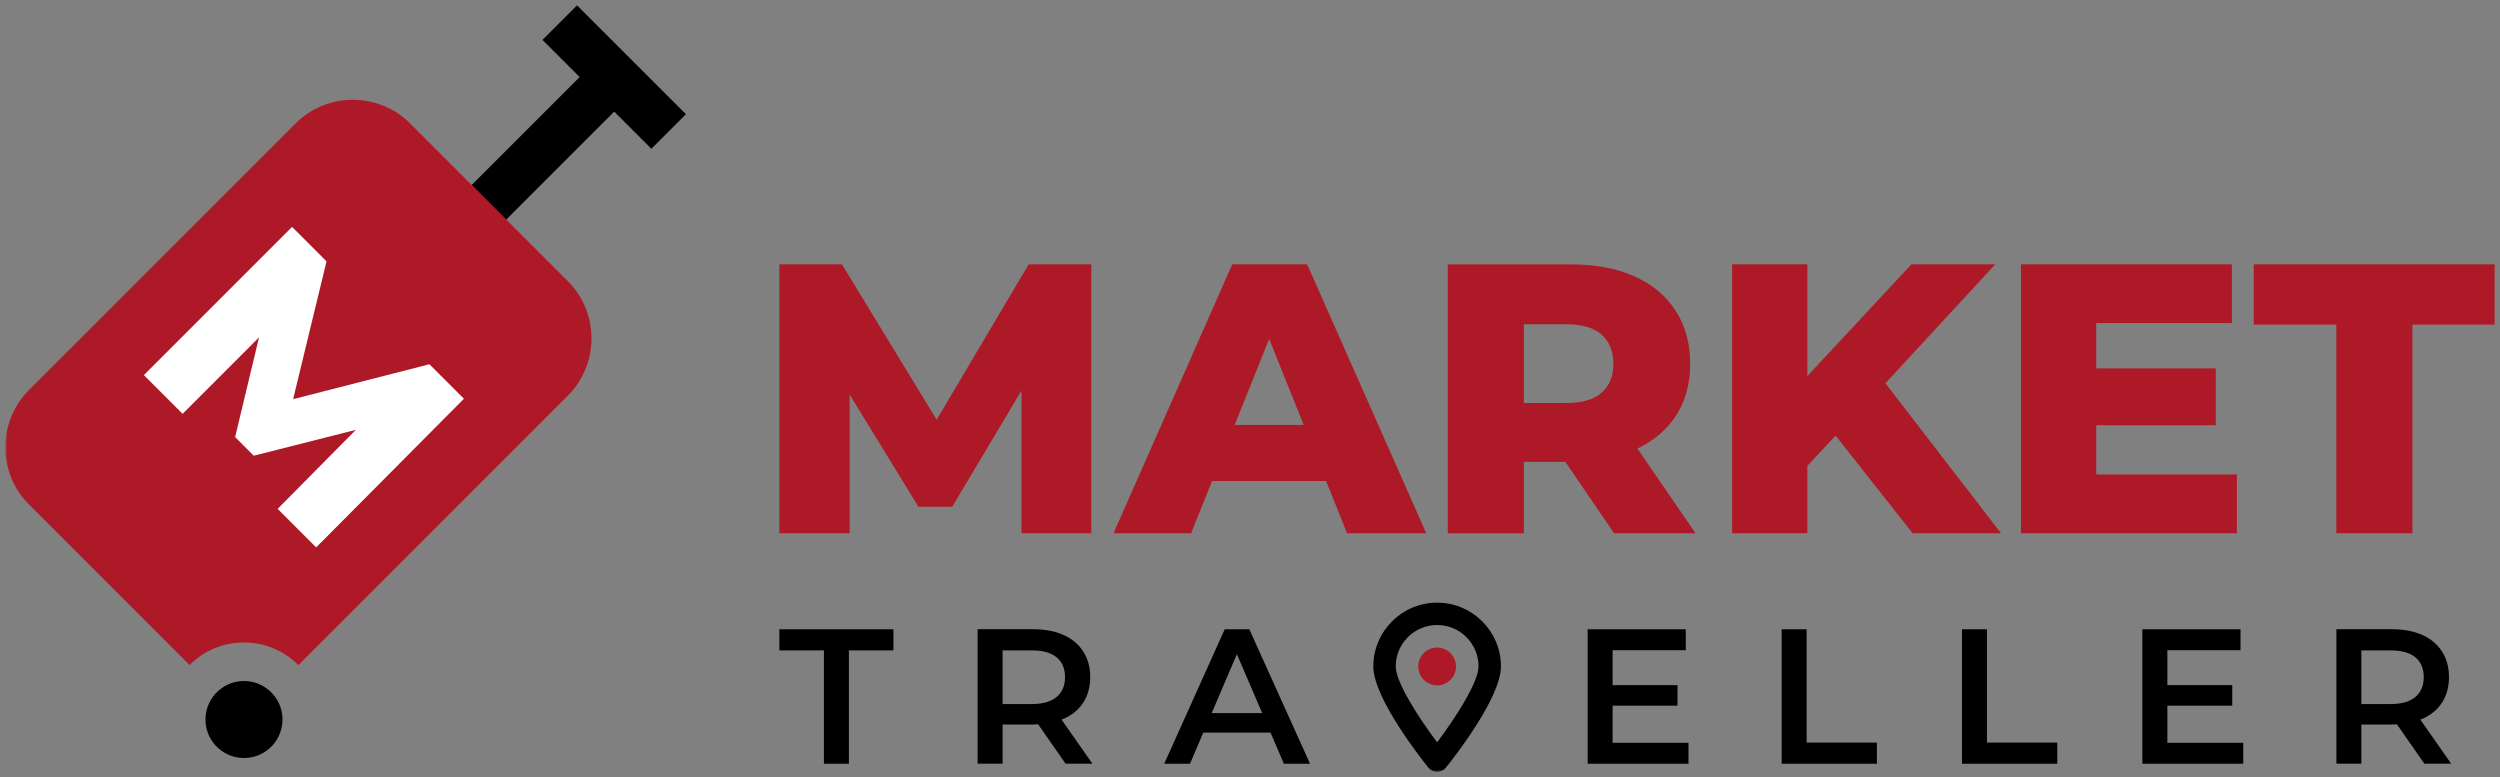 <?xml version="1.0" encoding="UTF-8"?> <svg xmlns="http://www.w3.org/2000/svg" viewBox="0 0 468.55 145.66" data-guides="{&quot;vertical&quot;:[],&quot;horizontal&quot;:[]}"><rect x="0" y="0" width="468.55" height="145.66" fill="#808080" stroke="none"/><mask x="-188.062" y="-182.289" width="841.89" height="595.28" style="mask-type:luminance" maskUnits="userSpaceOnUse" maskContentUnits="userSpaceOnUse" id="tSvg17c36d5b291"><path fill="white" stroke="none" fill-opacity="1" stroke-width="1" stroke-opacity="1" id="tSvg43eecb57a3" title="Path 2" d="M653.827 -182.289C373.197 -182.289 92.567 -182.289 -188.062 -182.289C-188.062 16.138 -188.062 214.564 -188.062 412.991C92.567 412.991 373.197 412.991 653.827 412.991C653.827 214.564 653.827 16.138 653.827 -182.289Z"></path></mask><mask x="-188.062" y="-182.289" width="841.89" height="595.28" style="mask-type:luminance" maskUnits="userSpaceOnUse" maskContentUnits="userSpaceOnUse" id="tSvg185417b636e"><path fill="white" stroke="none" fill-opacity="1" stroke-width="1" stroke-opacity="1" id="tSvg5390dfe8f0" title="Path 5" d="M653.827 -182.289C373.197 -182.289 92.567 -182.289 -188.062 -182.289C-188.062 16.138 -188.062 214.564 -188.062 412.991C92.567 412.991 373.197 412.991 653.827 412.991C653.827 214.564 653.827 16.138 653.827 -182.289Z"></path></mask><mask x="0.938" y="0.711" width="467" height="144" data-from-defs="true" maskUnits="userSpaceOnUse" maskContentUnits="userSpaceOnUse" id="tSvg14b9fae310"><path fill="white" width="467" height="144" id="tSvg13476bc4d3" title="Rectangle 1" fill-opacity="1" stroke="none" stroke-opacity="1" d="M0.938 0.711H467.938V144.711H0.938Z"></path></mask><path fill="#AD1926" stroke="none" fill-opacity="1" stroke-width="1" stroke-opacity="1" id="tSvgbfa99f73dd" title="Path 3" d="M204.529 99.941C204.529 83.141 204.529 66.341 204.529 49.541C200.619 49.541 196.708 49.541 192.798 49.541C187.048 59.248 181.298 68.954 175.548 78.661C169.632 68.954 163.715 59.248 157.798 49.541C153.888 49.541 149.978 49.541 146.069 49.541C146.069 66.341 146.069 83.141 146.069 99.941C150.458 99.941 154.849 99.941 159.238 99.941C159.238 91.274 159.238 82.608 159.238 73.941C163.535 80.951 167.832 87.961 172.129 94.971C174.242 94.971 176.355 94.971 178.469 94.971C182.795 87.714 187.122 80.458 191.448 73.201C191.448 82.114 191.448 91.028 191.448 99.941C195.809 99.941 200.168 99.941 204.529 99.941Z" mask="url(#tSvg14b9fae310)"></path><path fill="#AD1926" stroke="none" fill-opacity="1" stroke-width="1" stroke-opacity="1" id="tSvg5db0bedb4b" title="Path 4" d="M252.477 99.941C257.421 99.941 262.364 99.941 267.308 99.941C259.868 83.141 252.428 66.341 244.988 49.541C240.308 49.541 235.627 49.541 230.947 49.541C223.531 66.341 216.114 83.141 208.697 99.941C213.544 99.941 218.391 99.941 223.238 99.941C224.548 96.678 225.857 93.414 227.167 90.151C234.291 90.151 241.414 90.151 248.537 90.151C249.847 93.414 251.157 96.678 252.468 99.941C252.471 99.941 252.474 99.941 252.477 99.941ZM231.398 79.641C233.554 74.268 235.711 68.894 237.868 63.521C240.024 68.894 242.181 74.268 244.338 79.641C240.028 79.641 235.718 79.641 231.407 79.641C231.404 79.641 231.401 79.641 231.398 79.641Z" mask="url(#tSvg14b9fae310)"></path><path fill="#AD1926" stroke="none" fill-opacity="1" stroke-width="1" stroke-opacity="1" id="tSvgbe58e4f4f5" title="Path 6" d="M302.517 99.941C307.604 99.941 312.691 99.941 317.777 99.941C314.147 94.651 310.517 89.361 306.887 84.071C309.938 82.621 312.317 80.611 314.038 78.021C315.858 75.261 316.777 71.981 316.777 68.191C316.777 64.401 315.868 61.031 314.038 58.221C312.207 55.411 309.637 53.261 306.298 51.781C302.957 50.291 298.988 49.551 294.377 49.551C286.697 49.551 279.017 49.551 271.337 49.551C271.337 66.351 271.337 83.151 271.337 99.951C276.091 99.951 280.844 99.951 285.598 99.951C285.598 95.487 285.598 91.024 285.598 86.561C288.191 86.561 290.784 86.561 293.377 86.561C296.424 91.024 299.471 95.487 302.517 99.951C302.517 99.947 302.517 99.944 302.517 99.941ZM300.178 62.721C301.637 64.021 302.377 65.841 302.377 68.191C302.377 70.541 301.647 72.291 300.178 73.591C298.707 74.891 296.498 75.531 293.517 75.531C290.877 75.531 288.238 75.531 285.598 75.531C285.598 70.611 285.598 65.691 285.598 60.771C288.238 60.771 290.877 60.771 293.517 60.771C296.498 60.771 298.707 61.421 300.178 62.721Z" mask="url(#tSvg14b9fae310)"></path><path fill="#AD1926" stroke="none" fill-opacity="1" stroke-width="1" stroke-opacity="1" id="tSvg10ef700e6d5" title="Path 7" d="M358.466 99.939C363.986 99.939 369.507 99.939 375.026 99.939C367.807 90.569 360.587 81.199 353.366 71.829C360.226 64.399 367.087 56.969 373.947 49.539C368.713 49.539 363.48 49.539 358.247 49.539C351.743 56.519 345.24 63.499 338.736 70.479C338.736 63.499 338.736 56.519 338.736 49.539C334.033 49.539 329.33 49.539 324.627 49.539C324.627 66.339 324.627 83.139 324.627 99.939C329.33 99.939 334.033 99.939 338.736 99.939C338.736 95.729 338.736 91.519 338.736 87.309C340.5 85.419 342.263 83.529 344.026 81.639C348.84 87.739 353.653 93.839 358.466 99.939Z" mask="url(#tSvg14b9fae310)"></path><path fill="#AD1926" stroke="none" fill-opacity="1" stroke-width="1" stroke-opacity="1" id="tSvg43f761d64e" title="Path 8" d="M392.877 88.919C392.877 85.846 392.877 82.772 392.877 79.699C400.344 79.699 407.811 79.699 415.277 79.699C415.277 76.149 415.277 72.599 415.277 69.049C407.811 69.049 400.344 69.049 392.877 69.049C392.877 66.216 392.877 63.382 392.877 60.549C401.351 60.549 409.824 60.549 418.298 60.549C418.298 56.879 418.298 53.209 418.298 49.539C405.121 49.539 391.944 49.539 378.767 49.539C378.767 66.339 378.767 83.139 378.767 99.939C392.257 99.939 405.748 99.939 419.238 99.939C419.238 96.266 419.238 92.592 419.238 88.919C410.451 88.919 401.664 88.919 392.877 88.919Z" mask="url(#tSvg14b9fae310)"></path><path fill="#AD1926" stroke="none" fill-opacity="1" stroke-width="1" stroke-opacity="1" id="tSvg1843b7599d5" title="Path 9" d="M437.878 99.939C437.878 86.906 437.878 73.872 437.878 60.839C432.719 60.839 427.558 60.839 422.399 60.839C422.399 57.072 422.399 53.306 422.399 49.539C437.449 49.539 452.498 49.539 467.548 49.539C467.548 53.306 467.548 57.072 467.548 60.839C462.412 60.839 457.275 60.839 452.139 60.839C452.139 73.872 452.139 86.906 452.139 99.939C447.385 99.939 442.632 99.939 437.878 99.939Z" mask="url(#tSvg14b9fae310)"></path><path fill="black" stroke="none" fill-opacity="1" stroke-width="1" stroke-opacity="1" id="tSvgef6eebb111" title="Path 10" d="M154.418 143.139C154.418 136.059 154.418 128.98 154.418 121.9C151.635 121.9 148.852 121.9 146.069 121.9C146.069 120.58 146.069 119.26 146.069 117.94C153.195 117.94 160.322 117.94 167.448 117.94C167.448 119.26 167.448 120.58 167.448 121.9C164.665 121.9 161.882 121.9 159.099 121.9C159.099 128.98 159.099 136.059 159.099 143.139C157.538 143.139 155.978 143.139 154.418 143.139Z" mask="url(#tSvg14b9fae310)"></path><path fill="black" stroke="none" fill-opacity="1" stroke-width="1" stroke-opacity="1" id="tSvg9555cb82f5" title="Path 11" d="M204.746 143.14C202.816 140.383 200.887 137.627 198.957 134.87C199.077 134.82 199.216 134.78 199.337 134.73C200.936 134.02 202.167 133 203.026 131.67C203.887 130.34 204.327 128.75 204.327 126.9C204.327 125.05 203.897 123.46 203.026 122.11C202.167 120.77 200.936 119.73 199.337 119.01C197.737 118.29 195.827 117.93 193.596 117.93C190.14 117.93 186.683 117.93 183.226 117.93C183.226 126.33 183.226 134.73 183.226 143.13C184.786 143.13 186.346 143.13 187.906 143.13C187.906 140.683 187.906 138.237 187.906 135.79C189.803 135.79 191.7 135.79 193.596 135.79C193.936 135.79 194.246 135.77 194.566 135.75C196.283 138.21 198 140.67 199.716 143.13C201.397 143.13 203.077 143.13 204.756 143.13C204.753 143.133 204.75 143.137 204.746 143.14ZM198.036 123.2C199.077 124.06 199.607 125.3 199.607 126.91C199.607 128.52 199.087 129.73 198.036 130.62C196.996 131.51 195.436 131.95 193.376 131.95C191.553 131.95 189.73 131.95 187.906 131.95C187.906 128.6 187.906 125.25 187.906 121.9C189.73 121.9 191.553 121.9 193.376 121.9C195.436 121.9 196.996 122.33 198.036 123.2Z" mask="url(#tSvg14b9fae310)"></path><path fill="black" stroke="none" fill-opacity="1" stroke-width="1" stroke-opacity="1" id="tSvg10bd1e53a12" title="Path 12" d="M240.637 143.139C242.268 143.139 243.898 143.139 245.528 143.139C241.734 134.739 237.941 126.34 234.148 117.94C232.611 117.94 231.074 117.94 229.537 117.94C225.757 126.34 221.977 134.739 218.197 143.139C219.808 143.139 221.417 143.139 223.028 143.139C223.857 141.196 224.688 139.253 225.518 137.31C229.718 137.31 233.917 137.31 238.118 137.31C238.954 139.253 239.791 141.196 240.627 143.139C240.631 143.139 240.634 143.139 240.637 143.139ZM227.097 133.639C228.671 129.962 230.244 126.286 231.817 122.609C233.398 126.286 234.977 129.962 236.558 133.639C233.404 133.639 230.251 133.639 227.097 133.639Z" mask="url(#tSvg14b9fae310)"></path><path fill="black" stroke="none" fill-opacity="1" stroke-width="1" stroke-opacity="1" id="tSvg967cf31386" title="Path 13" d="M302.236 139.21C302.236 136.893 302.236 134.576 302.236 132.259C306.29 132.259 310.343 132.259 314.397 132.259C314.397 130.976 314.397 129.693 314.397 128.41C310.343 128.41 306.29 128.41 302.236 128.41C302.236 126.226 302.236 124.043 302.236 121.859C306.807 121.859 311.377 121.859 315.947 121.859C315.947 120.553 315.947 119.246 315.947 117.94C309.817 117.94 303.687 117.94 297.557 117.94C297.557 126.34 297.557 134.739 297.557 143.139C303.856 143.139 310.156 143.139 316.457 143.139C316.457 141.829 316.457 140.52 316.457 139.21C311.716 139.21 306.976 139.21 302.236 139.21Z" mask="url(#tSvg14b9fae310)"></path><path fill="black" stroke="none" fill-opacity="1" stroke-width="1" stroke-opacity="1" id="tSvg1942c82cb12" title="Path 14" d="M333.918 143.139C333.918 134.739 333.918 126.34 333.918 117.94C335.478 117.94 337.038 117.94 338.598 117.94C338.598 125.02 338.598 132.1 338.598 139.18C342.988 139.18 347.378 139.18 351.769 139.18C351.769 140.5 351.769 141.819 351.769 143.139C345.818 143.139 339.868 143.139 333.918 143.139Z" mask="url(#tSvg14b9fae310)"></path><path fill="black" stroke="none" fill-opacity="1" stroke-width="1" stroke-opacity="1" id="tSvg104a4b9f43b" title="Path 15" d="M367.716 143.139C367.716 134.739 367.716 126.34 367.716 117.94C369.276 117.94 370.837 117.94 372.397 117.94C372.397 125.02 372.397 132.1 372.397 139.18C376.79 139.18 381.183 139.18 385.577 139.18C385.577 140.5 385.577 141.819 385.577 143.139C379.623 143.139 373.67 143.139 367.716 143.139Z" mask="url(#tSvg14b9fae310)"></path><path fill="black" stroke="none" fill-opacity="1" stroke-width="1" stroke-opacity="1" id="tSvge6ff09c9a8" title="Path 16" d="M406.207 139.21C406.207 136.893 406.207 134.576 406.207 132.259C410.261 132.259 414.314 132.259 418.368 132.259C418.368 130.976 418.368 129.693 418.368 128.41C414.314 128.41 410.261 128.41 406.207 128.41C406.207 126.226 406.207 124.043 406.207 121.859C410.777 121.859 415.348 121.859 419.918 121.859C419.918 120.553 419.918 119.246 419.918 117.94C413.784 117.94 407.651 117.94 401.517 117.94C401.517 126.34 401.517 134.739 401.517 143.139C407.821 143.139 414.124 143.139 420.428 143.139C420.428 141.829 420.428 140.52 420.428 139.21C415.688 139.21 410.947 139.21 406.207 139.21Z" mask="url(#tSvg14b9fae310)"></path><path fill="black" stroke="none" fill-opacity="1" stroke-width="1" stroke-opacity="1" id="tSvge9e6c61272" title="Path 17" d="M459.406 143.14C457.476 140.383 455.546 137.627 453.616 134.87C453.736 134.82 453.877 134.78 453.997 134.73C455.596 134.02 456.827 133 457.687 131.67C458.546 130.34 458.986 128.75 458.986 126.9C458.986 125.05 458.557 123.46 457.687 122.11C456.827 120.77 455.596 119.73 453.997 119.01C452.397 118.29 450.486 117.93 448.257 117.93C444.8 117.93 441.343 117.93 437.887 117.93C437.887 126.33 437.887 134.73 437.887 143.13C439.447 143.13 441.007 143.13 442.567 143.13C442.567 140.683 442.567 138.237 442.567 135.79C444.463 135.79 446.36 135.79 448.257 135.79C448.596 135.79 448.906 135.77 449.226 135.75C450.943 138.21 452.66 140.67 454.377 143.13C456.057 143.13 457.736 143.13 459.416 143.13C459.413 143.133 459.41 143.137 459.406 143.14ZM452.697 123.2C453.736 124.06 454.257 125.3 454.257 126.91C454.257 128.52 453.736 129.73 452.697 130.62C451.656 131.51 450.096 131.95 448.036 131.95C446.213 131.95 444.39 131.95 442.567 131.95C442.567 128.6 442.567 125.25 442.567 121.9C444.39 121.9 446.213 121.9 448.036 121.9C450.096 121.9 451.656 122.33 452.697 123.2Z" mask="url(#tSvg14b9fae310)"></path><path fill="#AD1926" stroke="none" fill-opacity="1" stroke-width="1" stroke-opacity="1" id="tSvg16fbb64d5d2" title="Path 18" d="M272.887 124.909C272.887 126.869 271.296 128.449 269.346 128.449C267.397 128.449 265.807 126.859 265.807 124.909C265.807 122.959 267.397 121.369 269.346 121.369C271.296 121.369 272.887 122.959 272.887 124.909Z" mask="url(#tSvg14b9fae310)"></path><path fill="black" stroke="none" fill-opacity="1" stroke-width="1" stroke-opacity="1" id="tSvg88f1144d9" title="Path 19" d="M269.346 144.659C268.707 144.659 268.106 144.369 267.716 143.879C266.656 142.569 257.387 130.919 257.387 124.909C257.387 118.309 262.757 112.949 269.346 112.949C275.937 112.949 281.307 118.309 281.307 124.909C281.307 130.919 272.036 142.579 270.976 143.879C270.577 144.369 269.976 144.659 269.346 144.659ZM269.346 117.139C265.067 117.139 261.587 120.619 261.587 124.899C261.587 127.849 265.846 134.469 269.346 139.129C272.846 134.469 277.106 127.839 277.106 124.899C277.106 120.619 273.627 117.139 269.346 117.139Z" mask="url(#tSvg14b9fae310)"></path><path fill="#AD1926" stroke="none" fill-opacity="1" stroke-width="1" stroke-opacity="1" id="tSvg47cfc377bd" title="Path 20" d="M55.928 124.651C72.754 107.824 89.581 90.997 106.407 74.171C112.338 68.241 112.338 58.611 106.407 52.681C96.564 42.837 86.721 32.994 76.877 23.151C70.948 17.221 61.318 17.221 55.388 23.151C38.741 39.794 22.094 56.437 5.447 73.081C-0.482 79.021 -0.482 88.641 5.447 94.571C15.471 104.594 25.494 114.618 35.517 124.641C41.148 119.001 50.288 119.001 55.928 124.651Z" mask="url(#tSvg14b9fae310)"></path><path fill="black" stroke="none" fill-opacity="1" stroke-width="1" stroke-opacity="1" id="tSvgc0c75694c4" title="Path 21" d="M50.538 140.231C47.568 142.891 43.008 142.631 40.347 139.661C37.688 136.691 37.947 132.131 40.917 129.471C43.888 126.811 48.447 127.071 51.108 130.041C53.767 133.011 53.508 137.571 50.538 140.231Z" mask="url(#tSvg14b9fae310)"></path><path fill="black" stroke="none" fill-opacity="1" stroke-width="1" stroke-opacity="1" id="tSvg17c3506147c" title="Path 22" d="M128.559 21.4C121.755 14.6 114.952 7.8 108.148 1C105.989 3.16 103.829 5.32 101.668 7.48C103.992 9.8 106.315 12.12 108.638 14.44C101.895 21.183 95.152 27.927 88.408 34.67C90.568 36.83 92.728 38.99 94.888 41.15C101.632 34.407 108.375 27.663 115.118 20.92C117.439 23.24 119.758 25.56 122.079 27.88C124.239 25.72 126.398 23.56 128.559 21.4Z" mask="url(#tSvg14b9fae310)"></path><path fill="white" stroke="none" fill-opacity="1" stroke-width="1" stroke-opacity="1" id="tSvg9a2ff18a23" title="Path 23" d="M59.257 102.589C68.487 93.306 77.717 84.022 86.947 74.739C84.79 72.583 82.633 70.426 80.477 68.269C71.963 70.449 63.45 72.629 54.937 74.809C57.023 66.203 59.11 57.596 61.197 48.989C59.044 46.836 56.89 44.683 54.737 42.529C45.48 51.786 36.224 61.043 26.967 70.299C29.387 72.719 31.807 75.139 34.227 77.559C39 72.783 43.773 68.006 48.547 63.229C47.053 69.459 45.56 75.689 44.067 81.919C45.23 83.083 46.394 84.246 47.557 85.409C53.937 83.793 60.317 82.176 66.697 80.559C61.81 85.496 56.923 90.433 52.037 95.369C54.444 97.776 56.85 100.182 59.257 102.589Z" mask="url(#tSvg14b9fae310)"></path><defs></defs></svg> 